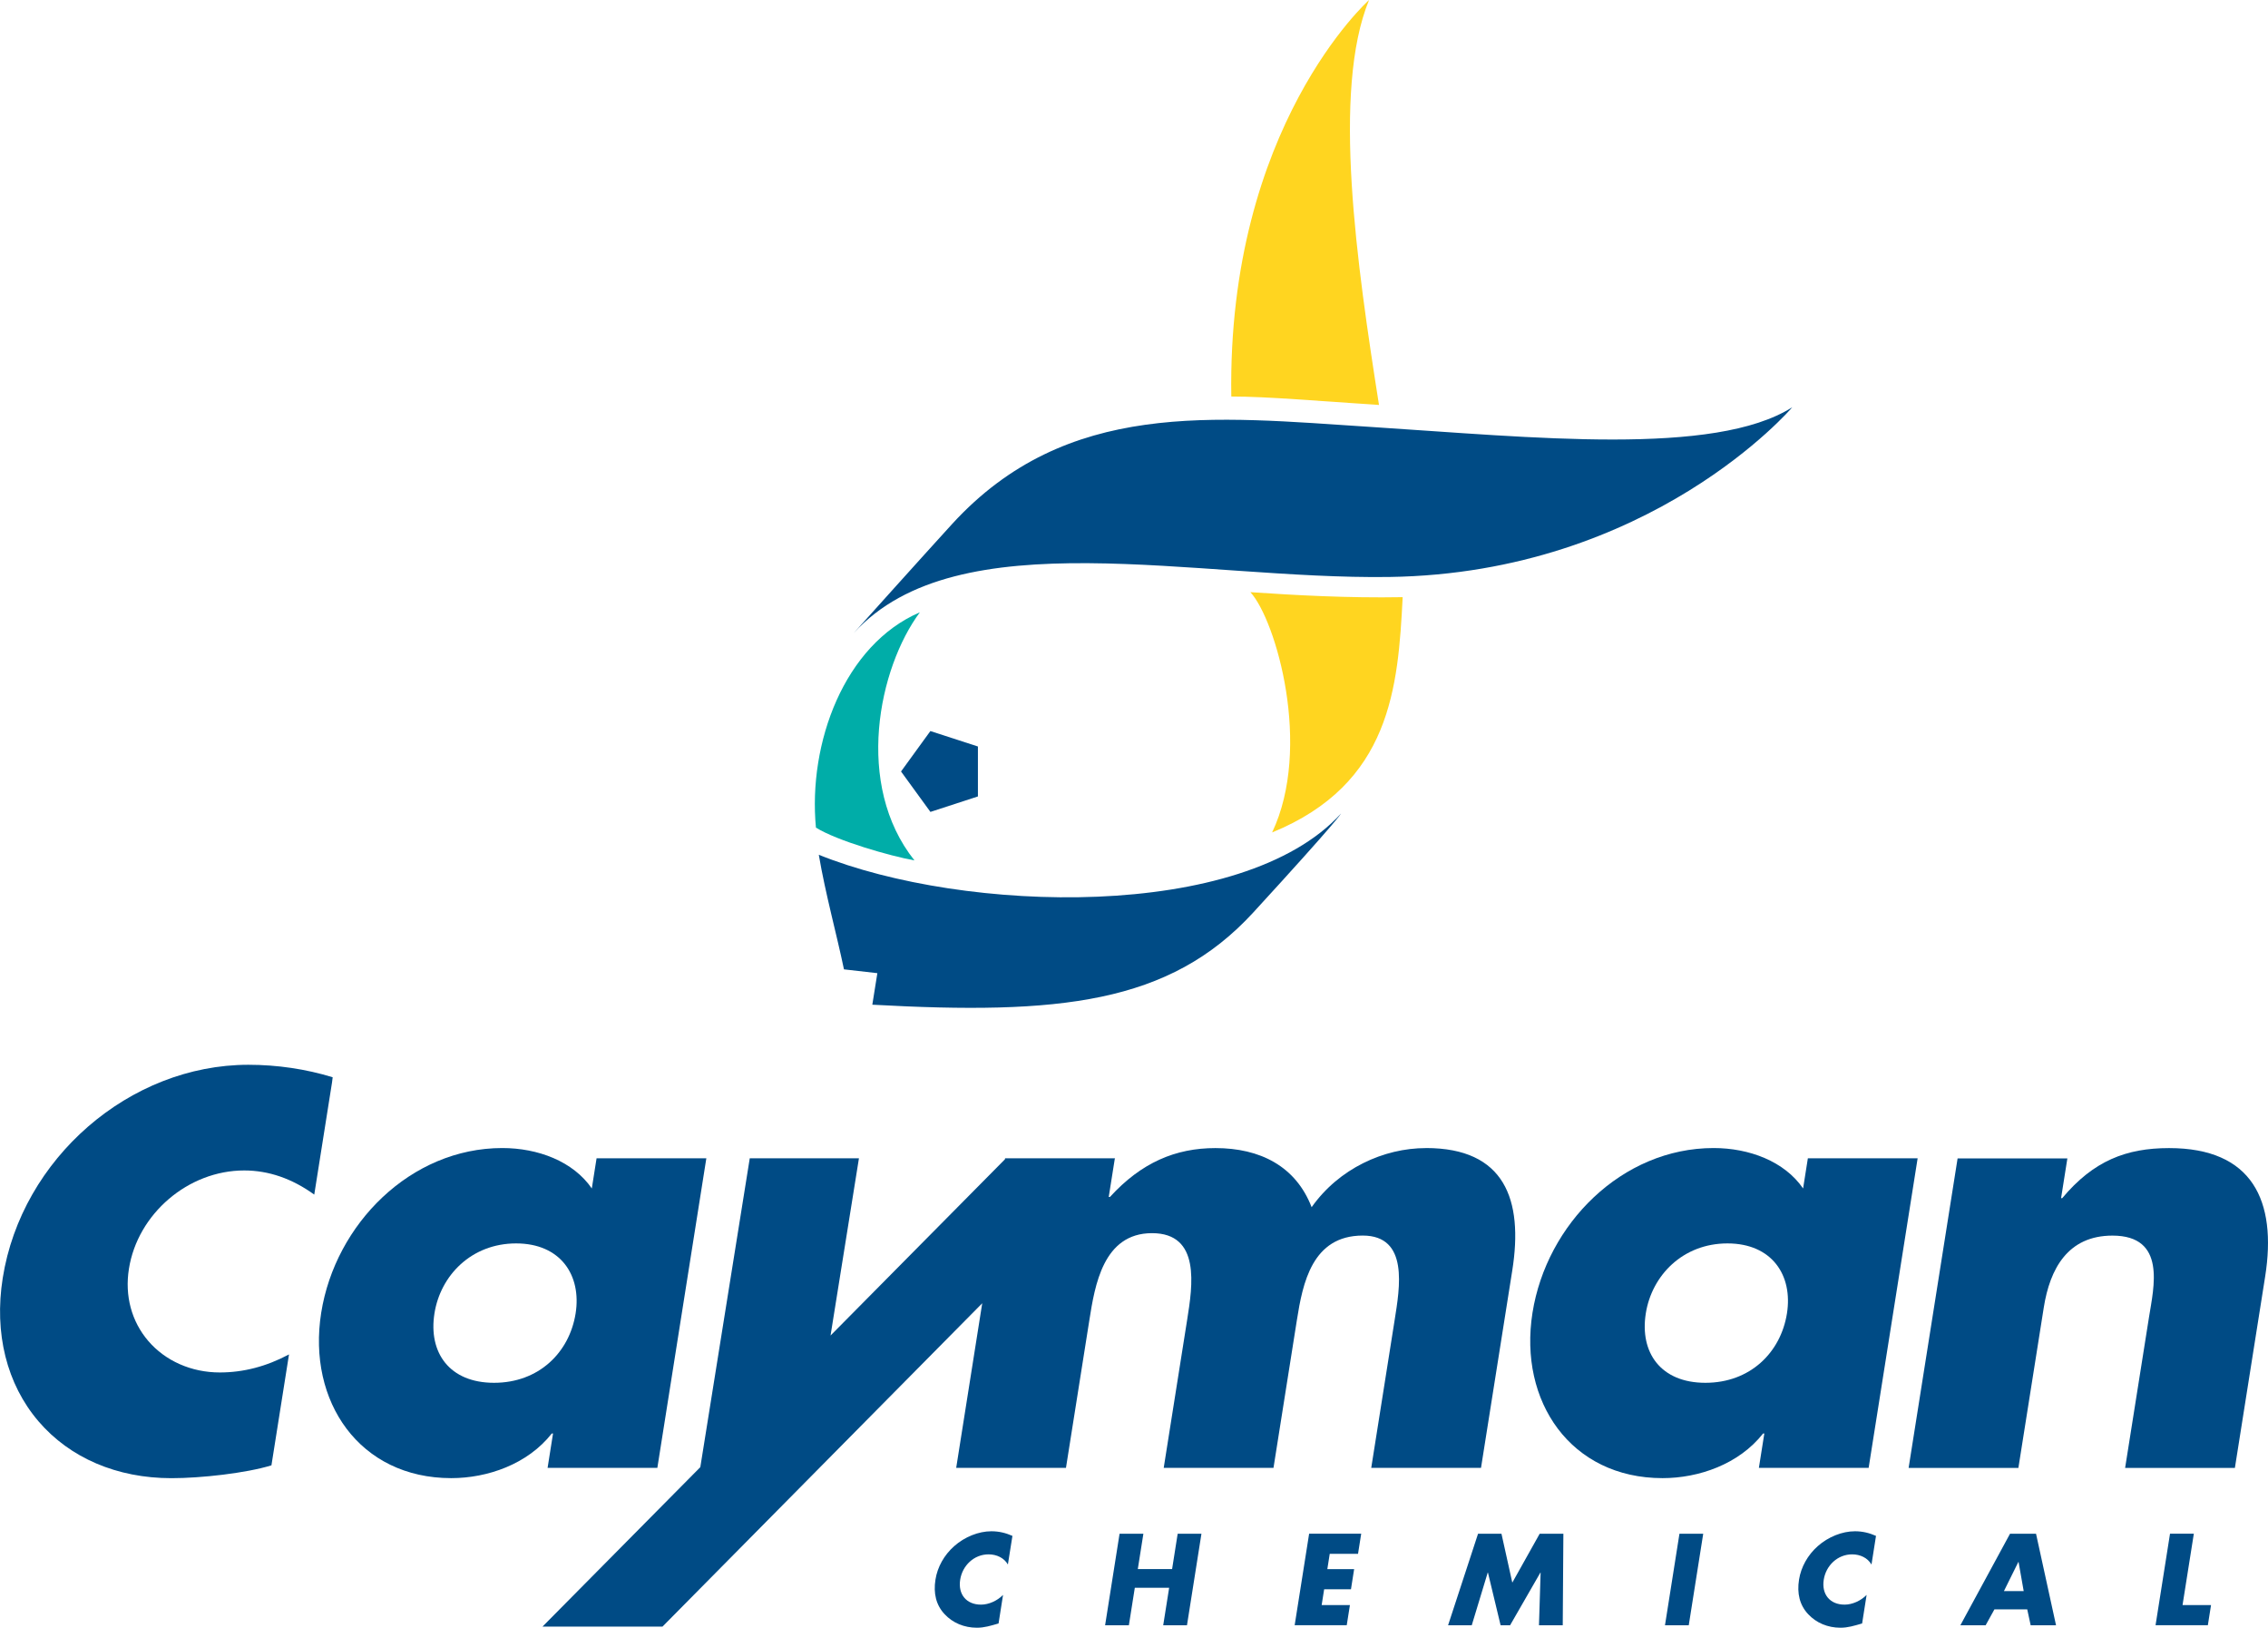 <?xml version="1.0" encoding="UTF-8"?>
<svg xmlns="http://www.w3.org/2000/svg" xmlns:i="http://ns.adobe.com/AdobeIllustrator/10.0/" id="Layer_1" version="1.1" viewBox="0 0 500 358.73">
  <defs>
    <style>
      .st0 {
        fill: #004b85;
      }

      .st1 {
        fill: #00ada8;
      }

      .st2 {
        fill: #ffd520;
      }
    </style>
  </defs>
  <g>
    <path class="st0" d="M222.19,344.79c-.84-1.44-2.46-2.22-4.25-2.22-3.21,0-5.77,2.46-6.26,5.59-.5,3.18,1.33,5.49,4.59,5.49,1.71,0,3.56-.83,4.86-2.14l-.99,6.29c-1.82.53-3.15.94-4.78.94-2.81,0-5.32-1.07-7.1-2.97-1.9-2.01-2.51-4.63-2.03-7.63.43-2.76,1.9-5.41,4.14-7.39,2.3-2.03,5.36-3.27,8.2-3.27,1.69,0,3.18.38,4.63,1.02l-1,6.29Z"></path>
    <path class="st0" d="M258.4,345.81l1.23-7.79h5.24l-3.19,20.18h-5.24l1.31-8.27h-7.57l-1.31,8.27h-5.24l3.19-20.18h5.25l-1.23,7.79h7.57Z"></path>
    <path class="st0" d="M293.15,342.46l-.53,3.37h5.91l-.7,4.44h-5.91l-.55,3.48h6.23l-.7,4.44h-11.48l3.19-20.18h11.48l-.7,4.44h-6.23Z"></path>
    <path class="st0" d="M325.85,338.02h5.16l2.39,10.78,6.04-10.78h5.22l-.14,20.18h-5.24l.36-11.61h-.05l-6.68,11.61h-2.09l-2.79-11.61h-.05l-3.52,11.61h-5.22l6.61-20.18Z"></path>
    <path class="st0" d="M372.3,358.2h-5.24l3.19-20.18h5.24l-3.19,20.18Z"></path>
    <path class="st0" d="M412.57,344.79c-.84-1.44-2.46-2.22-4.25-2.22-3.21,0-5.77,2.46-6.26,5.59-.5,3.18,1.33,5.49,4.59,5.49,1.71,0,3.56-.83,4.86-2.14l-.99,6.29c-1.82.53-3.15.94-4.78.94-2.81,0-5.32-1.07-7.1-2.97-1.9-2.01-2.51-4.63-2.03-7.63.44-2.76,1.9-5.41,4.14-7.39,2.3-2.03,5.36-3.27,8.2-3.27,1.69,0,3.18.38,4.63,1.02l-.99,6.29Z"></path>
    <path class="st0" d="M439.69,354.69l-1.94,3.51h-5.57l10.95-20.18h5.73l4.41,20.18h-5.59l-.76-3.51h-7.23ZM445.01,344.25h-.05l-3.18,6.42h4.36l-1.13-6.42Z"></path>
    <path class="st0" d="M481.15,353.75h6.29l-.7,4.44h-11.53l3.19-20.18h5.25l-2.49,15.73Z"></path>
  </g>
  <g>
    <path class="st0" d="M144.92,323.51h-24.2l1.2-7.58h-.27c-5.33,6.78-14.19,9.84-22.17,9.84-20.21,0-31.77-16.89-28.67-36.44,3.1-19.55,19.71-36.31,39.93-36.31,7.85,0,15.63,2.93,19.73,8.91l1.05-6.65h24.2l-10.8,68.22ZM95.78,289.47c-1.37,8.64,3.3,15.29,13.14,15.29s16.61-6.65,17.98-15.29c1.33-8.38-3.28-15.43-13.12-15.43s-16.68,7.05-18,15.43Z"></path>
    <path class="st0" d="M411.96,323.51h-24.2l1.2-7.58h-.27c-5.33,6.78-14.19,9.84-22.17,9.84-20.21,0-31.77-16.89-28.67-36.44,3.1-19.55,19.71-36.31,39.93-36.31,7.85,0,15.63,2.93,19.73,8.91l1.05-6.65h24.2l-10.8,68.22ZM362.83,289.47c-1.37,8.64,3.3,15.29,13.14,15.29s16.61-6.65,17.98-15.29c1.33-8.38-3.28-15.43-13.12-15.43s-16.67,7.05-18,15.43Z"></path>
    <path class="st0" d="M454.37,264.07h.26c6.89-8.24,14.12-11.04,23.56-11.04,18.35,0,23.83,11.57,21.18,28.33l-6.67,42.16h-24.2l5.27-33.25c1.03-6.52,3.91-17.95-8.06-17.95-9.84,0-13.79,7.31-15.14,15.83l-5.6,35.37h-24.2l10.8-68.22h24.2l-1.39,8.78Z"></path>
    <path class="st0" d="M314.36,253.03c-9.31,0-19.2,4.52-25.2,13.03-3.49-9.04-11.37-13.03-21.21-13.03-8.78,0-16.33,3.19-23.25,10.77h-.27l1.34-8.44.07-.08h-24.08s-.18,0-.18,0l-.03.22-38.45,38.84,6.26-39.06h-24.07l-10.9,68.07-34.79,35.14h26.45l70.49-71.26-5.74,36.28h24.2l5.16-32.58c1.2-7.58,3.03-19.15,13.81-19.15s8.94,11.57,7.74,19.15l-5.16,32.58h24.2l5.16-32.58c1.28-8.11,3.35-18.62,14.52-18.62,10.24,0,8.14,11.57,7.03,18.62l-5.16,32.58h24.2l6.89-43.49c2.49-15.69-1.71-27-19-27Z"></path>
    <path class="st0" d="M63.7,298.51c-4.98,2.65-10.02,3.97-15.25,3.97-6.25,0-12-2.54-15.78-6.96-3.68-4.31-5.19-9.94-4.25-15.87,1.92-12.16,13.09-21.69,25.41-21.69,5.41,0,10.58,1.8,15.45,5.32l3.91-24.67.15-1.19c-5.88-1.81-12.25-2.75-18.58-2.75-26.2,0-49.99,20.65-54.16,47.01-1.92,12.15.87,23.36,7.88,31.56,6.91,8.08,17.32,12.54,29.31,12.54,6.52,0,16.43-1.1,22.05-2.83l3.87-24.43Z"></path>
  </g>
  <path class="st2" d="M301.82,0c-8.24,20.02-2.69,58.23,2.19,89.25-13.15-.84-24.46-1.86-32.56-1.86C270.52,27.92,301.82,0,301.82,0Z"></path>
  <path class="st1" d="M202.79,134.95c-9.13,12.3-14.48,38.01-1.19,54.68-5.36-.97-17.04-4.31-21.72-7.23-1.77-18.63,6.25-40.31,22.91-47.45Z"></path>
  <path class="st0" d="M395.12,89.76c-17.19,10.87-57.07,6.64-92.95,4.33-34.58-2.23-67.01-6.18-92.26,21.39-5.95,6.5-22.15,24.55-21.66,24.01,22.91-25.15,75.49-11.72,118.06-12.33,57.67-.84,88.8-37.39,88.8-37.39Z"></path>
  <path class="st2" d="M280.45,183.46c8.9-18.74.89-46.72-4.79-52.95,9.8.66,21.42,1.32,33.57,1.1-1.01,19.91-2.6,41.15-28.79,51.86Z"></path>
  <path class="st0" d="M180.51,188.38c1.46,8.61,3.98,17.69,5.55,25.26l7.36.84-1.11,6.95c41.1,2.26,65.47-.15,83.99-20.33,18.95-20.66,19.34-21.8,19.34-21.8-21.71,23.82-83.02,22.02-115.12,9.09Z"></path>
  <polygon class="st0" points="215.59 175.53 205.12 178.94 198.64 170.03 205.11 161.12 215.59 164.52 215.59 175.53"></polygon>
</svg>
